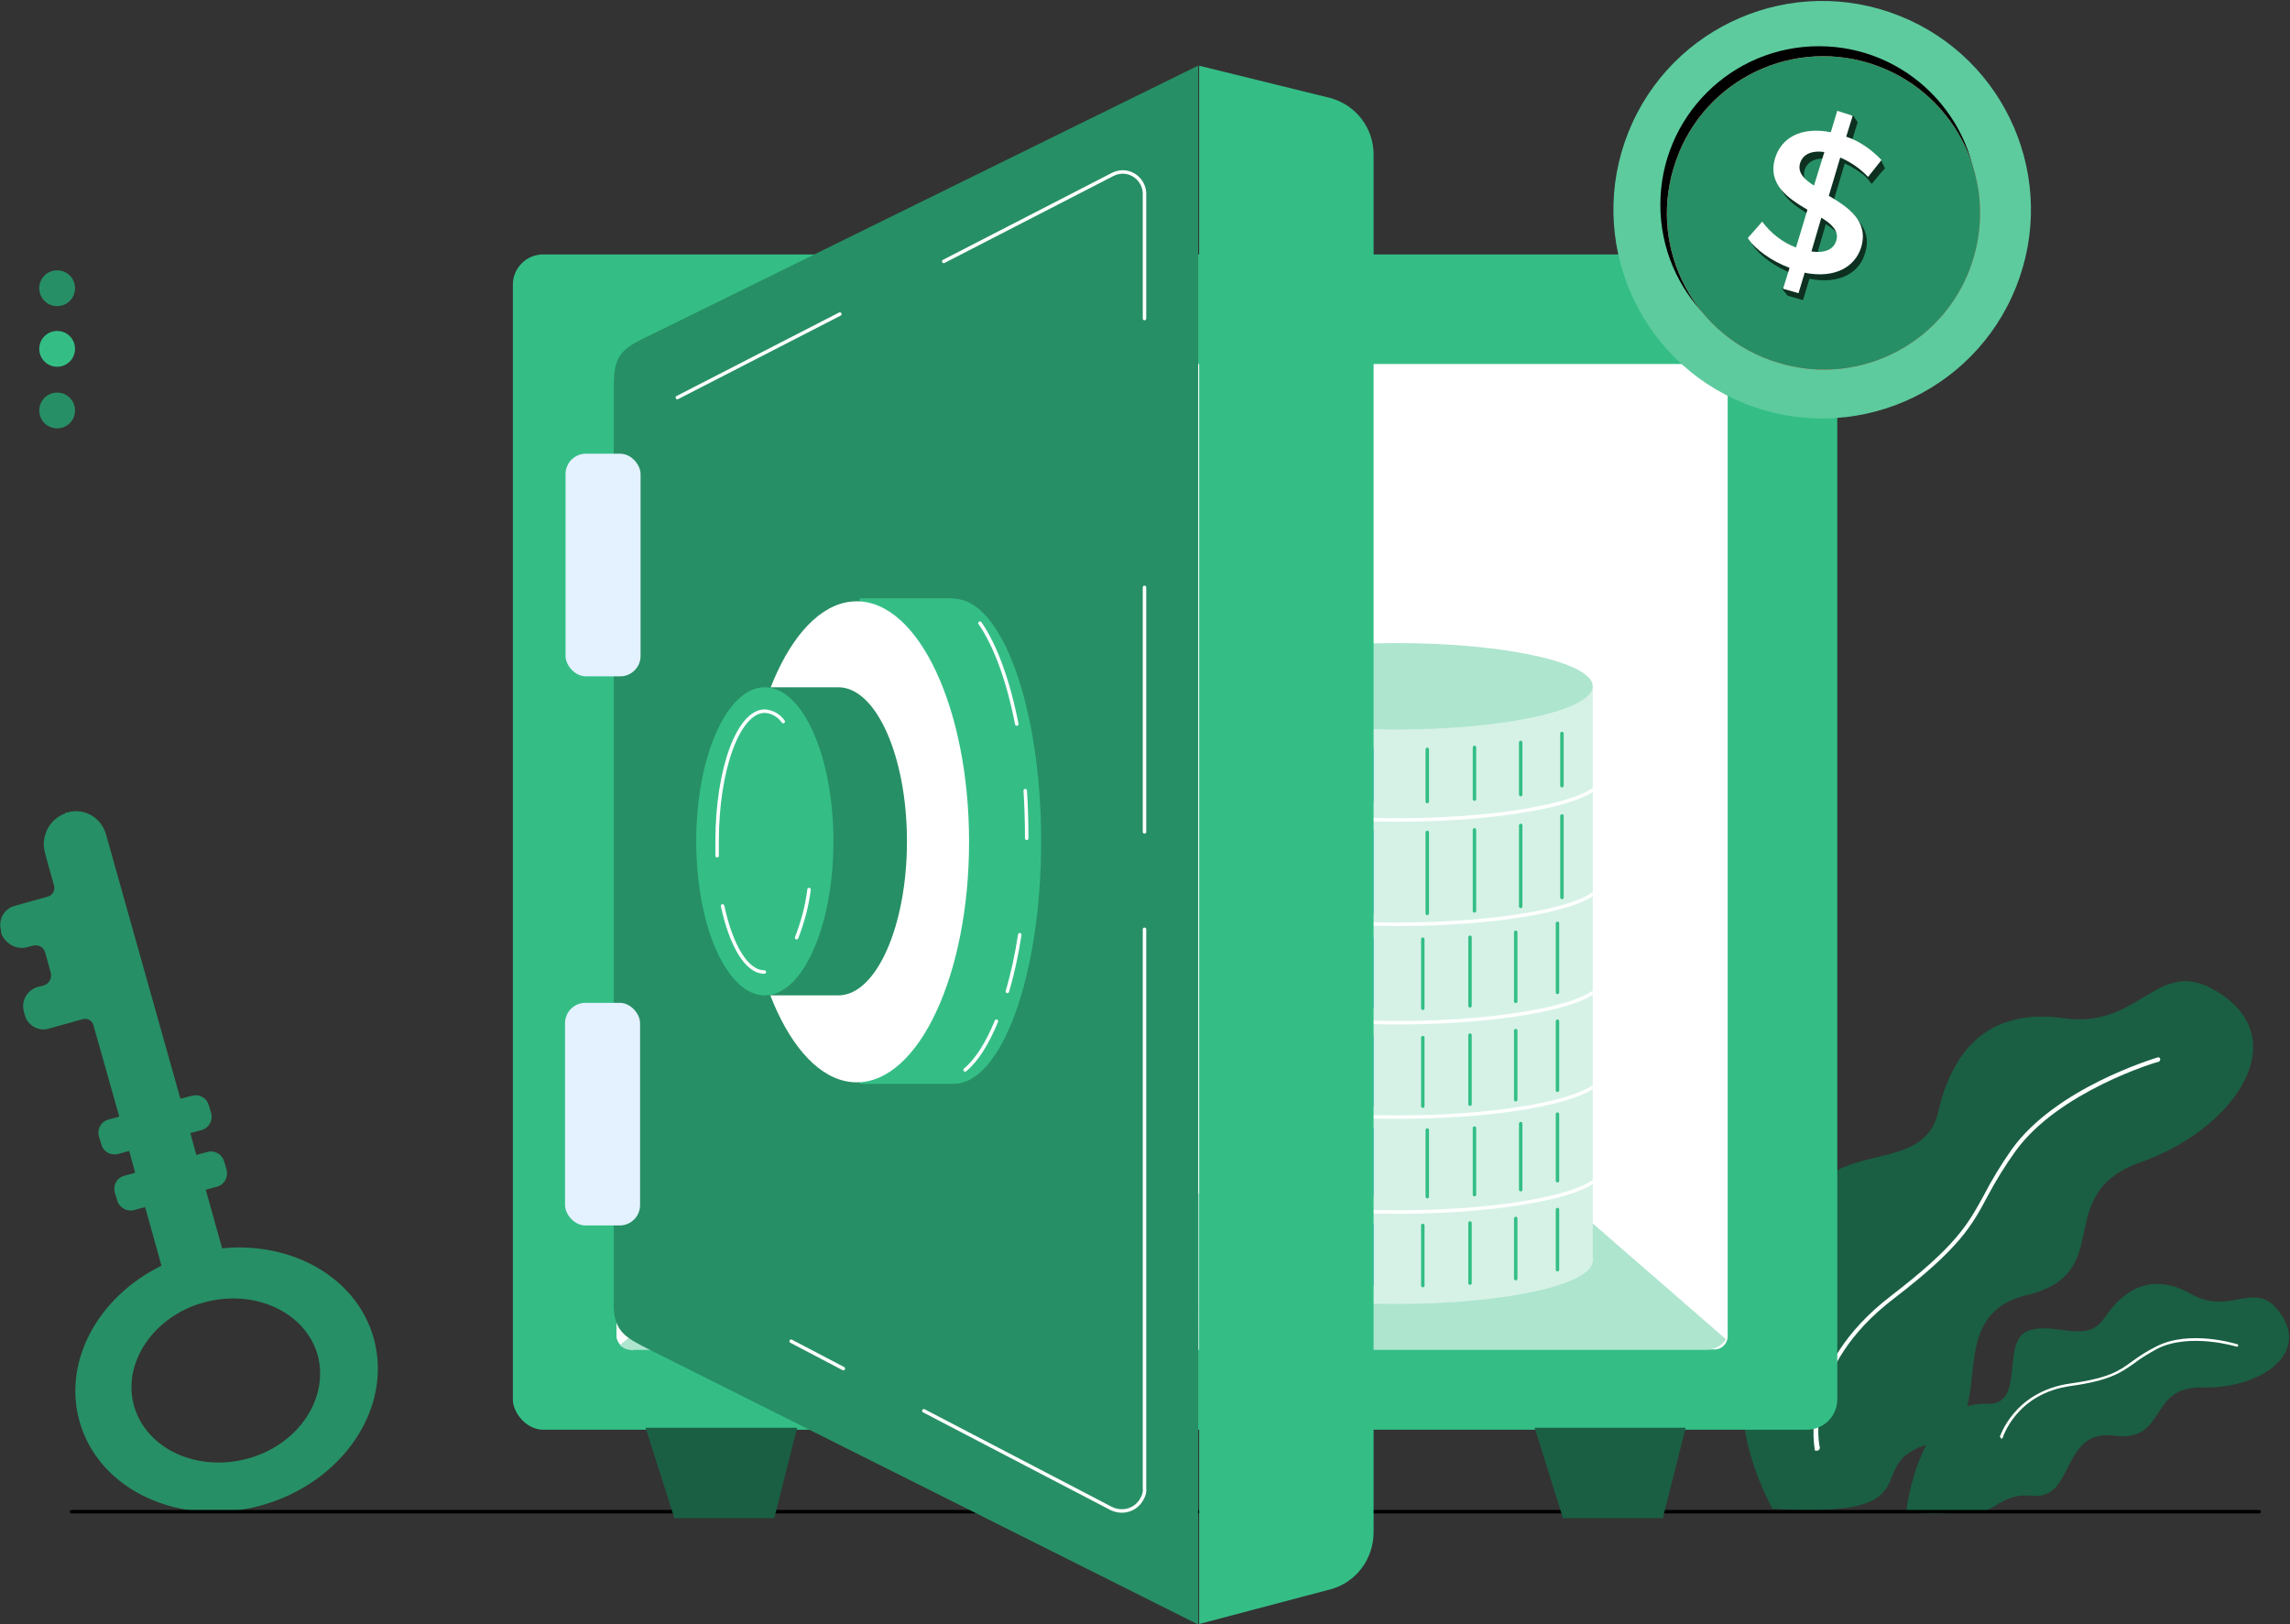 <svg xmlns="http://www.w3.org/2000/svg" xmlns:xlink="http://www.w3.org/1999/xlink" version="1.1" viewBox="0 0 460.8 326.8"><rect x="0" y="0" width="460.8" height="326.8" fill="#333333" stroke="none"/><defs><clipPath id="bank-clip-path"><rect x="241.5" y="140.2" width="79" height="113.7" style="fill: none;"/></clipPath></defs><path d="M13.1,163.7c-3.3,1.2-5,4.8-4,8.1,0,0,1.1,4.1,1.8,6.5.2.9-.3,1.8-1.2,2.1,0,0,0,0,0,0l-6.8,1.9c-2.1.6-3.3,2.8-2.7,4.9v.5c.8,2.2,3.1,3.5,5.3,2.9,0,0,0,0,0,0l1.1-.3c1.1-.3,2.2.3,2.5,1.4l1.1,4c.3,1.1-.3,2.3-1.4,2.6l-1.2.3c-2.1.6-3.4,2.8-2.8,4.9,0,0,0,0,0,.1l.2.7c.6,2.1,2.8,3.3,4.8,2.7l6.8-1.9c1-.3,2,.3,2.2,1.2l5.2,18.4-2.2.6c-1.5.4-2.3,1.9-1.9,3.4,0,0,0,0,0,0l.5,1.6c.4,1.5,1.9,2.3,3.4,1.9,0,0,0,0,0,0l2.2-.6,1.2,4.4-2.2.6c-1.5.4-2.3,1.9-1.9,3.4,0,0,0,0,0,0l.5,1.6c.4,1.4,1.9,2.3,3.4,1.9,0,0,0,0,0,0l2.2-.6,3.3,11.8s0,0,0,0c-12.7,6.2-19.9,19.2-16.5,31.3,3.9,14,20.4,21.5,36.7,16.9s26.4-19.6,22.5-33.6c-3.4-12.2-16.4-19.5-30.5-18.1,0,0,0,0,0,0l-3.3-11.8,2.3-.6c1.4-.4,2.3-1.9,1.9-3.4l-.5-1.7c-.4-1.4-1.9-2.3-3.3-1.9,0,0,0,0,0,0l-2.3.6-1.2-4.4,2.3-.6c1.4-.4,2.3-1.9,1.9-3.4l-.5-1.6c-.4-1.5-1.9-2.3-3.4-1.9,0,0,0,0,0,0l-2.3.6-15-53.3c-1-3.4-4.5-5.3-7.8-4.3,0,0-.2,0-.3,0ZM63.9,272.6c2.4,8.7-3.8,18.1-14,20.9s-20.4-1.9-22.9-10.5,3.8-18.1,14-20.9,20.4,1.9,22.9,10.5Z" style="fill: #278f65;"/><path d="M11.5,79c2,0,3.6,1.6,3.6,3.6s-1.6,3.6-3.6,3.6-3.6-1.6-3.6-3.6h0c0-2,1.6-3.6,3.6-3.6Z" style="fill: #278f65;"/><path d="M11.5,66.6c2,0,3.6,1.6,3.6,3.6s-1.6,3.6-3.6,3.6-3.6-1.6-3.6-3.6h0c0-2,1.6-3.6,3.6-3.6Z" style="fill: #34be86;"/><path d="M11.5,54.4c2,0,3.6,1.6,3.6,3.6s-1.6,3.6-3.6,3.6-3.6-1.6-3.6-3.6h0c0-2,1.6-3.6,3.6-3.6Z" style="fill: #278f65;"/><g><path d="M383.6,304s2.5-22.2,16.2-21.5c7.9.4,2.8-12.4,8.1-14.6s11.9,2.8,15.5-2.6,9.2-9.6,17.5-4.9,13.1-3.7,18.3,4.4-4.9,14.7-16,14.4-7,11.1-17.8,9.7-7.8,13.1-16.6,12.1c-6.2-.7-8,4.1-12,3.4-1.7-.3-9,.9-13.3-.4Z" style="fill: #1a5f43;"/><g><path d="M402.4,289.2h0s2.8-9.2,14.2-10.8c7.8-1.1,9.8-2.5,12.5-4.5,1.5-1.1,3.1-2.1,4.7-2.9,6.7-3.5,16-.6,16.4-.5.1,0,.2.2.2.3,0,.1-.2.2-.3.2,0,0,0,0,0,0,0,0-9.4-2.9-16,.4-1.6.9-3.2,1.8-4.6,2.9-2.7,1.9-4.9,3.5-12.8,4.6-11,1.5-13.7,10.4-13.7,10.4,0,.1-.2.2-.3.2-.1,0-.2-.2-.1-.3Z" style="fill: #fff;"/></g></g><path d="M356.7,303.7s-16.8-29.9,5.7-37.3c13.1-4.3-3.2-21.8,4.1-28.7s21-2.9,23.5-13.9,9-21.2,25.3-18.9,19-14.1,32.4-4.3,1.2,26.9-17,33.3-4.5,22.3-22.8,26.7-4.5,26-19.4,29.9,2,15.2-31.8,13.1Z" style="fill: #1a5f43;"/><g><path d="M365.2,291.8s0,0,0,0c0-.2-3.7-16.5,15.4-31.1,13-10,15.3-14.2,18.5-20,1.7-3.3,3.6-6.4,5.7-9.4,8.9-12.4,28.5-18.2,29.3-18.5.3-.1.5,0,.6.3,0,0,0,0,0,0,0,.3-.2.6-.5.6-.2,0-19.9,5.9-28.6,17.9-2.1,2.9-4,6-5.7,9.2-3.1,5.8-5.5,10.3-18.8,20.5-18.5,14.1-15,29.9-14.9,30,0,.3-.2.6-.5.6-.2.1-.5,0-.7-.2Z" style="fill: #fff;"/></g><line x1="14.4" y1="304.2" x2="454.6" y2="304.2" style="fill: none; stroke: #000; stroke-linecap: round; stroke-miterlimit: 10; stroke-width: .7px;"/><rect x="103.2" y="51.2" width="266.5" height="236.5" rx="6.1" ry="6.1" style="fill: #34be86;"/><rect x="123.4" y="72.6" width="224.9" height="199.6" rx="3.3" ry="3.3" style="fill: #fff; stroke: #34be86; stroke-miterlimit: 10; stroke-width: 1.3px;"/><polygon points="155.8 305.5 135.7 305.5 129.9 287.3 160.4 287.3 155.8 305.5" style="fill: #1a5f43;"/><polygon points="334.6 305.5 314.5 305.5 308.8 287.3 339.2 287.3 334.6 305.5" style="fill: #1a5f43;"/><path d="M127.5,271.6h216c1.5,0,3-.8,3.8-2.1l-33.7-29.3h-151.9l-37,30.5c.8.6,1.8,1,2.8,1Z" style="fill: #aee5cf;"/><ellipse cx="281" cy="253.7" rx="39.5" ry="8.7" style="fill: #d6f2e7;"/><rect x="241.5" y="138.1" width="79" height="115.7" style="fill: #d6f2e7;"/><path d="M241.5,138.1c0,4.8,17.7,8.7,39.5,8.7s39.5-3.9,39.5-8.7-17.7-8.7-39.5-8.7-39.5,3.9-39.5,8.7Z" style="fill: #aee5cf;"/><g style="clip-path: url(#bank-clip-path);"><g><path d="M239.9,156.3c0,4.8,18.5,8.7,41.3,8.7s41.3-3.9,41.3-8.7" style="fill: none; stroke: #fff; stroke-miterlimit: 10; stroke-width: .7px;"/><path d="M239.9,177.3c0,4.8,18.5,8.7,41.3,8.7s41.3-3.9,41.3-8.7" style="fill: none; stroke: #fff; stroke-miterlimit: 10; stroke-width: .7px;"/><path d="M239.9,197.1c0,4.8,18.5,8.7,41.3,8.7s41.3-3.9,41.3-8.7" style="fill: none; stroke: #fff; stroke-miterlimit: 10; stroke-width: .7px;"/><path d="M239.9,216.1c0,4.8,18.5,8.7,41.3,8.7s41.3-3.9,41.3-8.7" style="fill: none; stroke: #fff; stroke-miterlimit: 10; stroke-width: .7px;"/><path d="M239.9,235.2c0,4.8,18.5,8.7,41.3,8.7s41.3-3.9,41.3-8.7" style="fill: none; stroke: #fff; stroke-miterlimit: 10; stroke-width: .7px;"/></g></g><line x1="249.6" y1="243.3" x2="249.6" y2="255.4" style="fill: none; stroke: #81c0ef; stroke-linecap: round; stroke-miterlimit: 10; stroke-width: .7px;"/><line x1="249.6" y1="224.1" x2="249.6" y2="237.5" style="fill: none; stroke: #81c0ef; stroke-linecap: round; stroke-miterlimit: 10; stroke-width: .7px;"/><line x1="249.6" y1="205.4" x2="249.6" y2="219.3" style="fill: none; stroke: #81c0ef; stroke-linecap: round; stroke-miterlimit: 10; stroke-width: .7px;"/><line x1="249.6" y1="185.7" x2="249.6" y2="199.6" style="fill: none; stroke: #81c0ef; stroke-linecap: round; stroke-miterlimit: 10; stroke-width: .7px;"/><line x1="249.6" y1="164.1" x2="249.6" y2="180.5" style="fill: none; stroke: #81c0ef; stroke-linecap: round; stroke-miterlimit: 10; stroke-width: .7px;"/><line x1="249.6" y1="147.5" x2="249.6" y2="158" style="fill: none; stroke: #81c0ef; stroke-linecap: round; stroke-miterlimit: 10; stroke-width: .7px;"/><line x1="257.1" y1="245.4" x2="257.1" y2="257.5" style="fill: none; stroke: #81c0ef; stroke-linecap: round; stroke-miterlimit: 10; stroke-width: .7px;"/><line x1="257.1" y1="226.2" x2="257.1" y2="239.6" style="fill: none; stroke: #81c0ef; stroke-linecap: round; stroke-miterlimit: 10; stroke-width: .7px;"/><line x1="257.1" y1="207.5" x2="257.1" y2="221.4" style="fill: none; stroke: #81c0ef; stroke-linecap: round; stroke-miterlimit: 10; stroke-width: .7px;"/><line x1="257.1" y1="187.8" x2="257.1" y2="201.7" style="fill: none; stroke: #81c0ef; stroke-linecap: round; stroke-miterlimit: 10; stroke-width: .7px;"/><line x1="257.1" y1="166.2" x2="257.1" y2="182.6" style="fill: none; stroke: #81c0ef; stroke-linecap: round; stroke-miterlimit: 10; stroke-width: .7px;"/><line x1="257.1" y1="149.6" x2="257.1" y2="160.1" style="fill: none; stroke: #81c0ef; stroke-linecap: round; stroke-miterlimit: 10; stroke-width: .7px;"/><line x1="265.5" y1="246.6" x2="265.5" y2="258.7" style="fill: none; stroke: #81c0ef; stroke-linecap: round; stroke-miterlimit: 10; stroke-width: .7px;"/><line x1="265.5" y1="227.4" x2="265.5" y2="240.8" style="fill: none; stroke: #81c0ef; stroke-linecap: round; stroke-miterlimit: 10; stroke-width: .7px;"/><line x1="265.5" y1="208.8" x2="265.5" y2="222.6" style="fill: none; stroke: #81c0ef; stroke-linecap: round; stroke-miterlimit: 10; stroke-width: .7px;"/><line x1="265.5" y1="189" x2="265.5" y2="202.9" style="fill: none; stroke: #81c0ef; stroke-linecap: round; stroke-miterlimit: 10; stroke-width: .7px;"/><line x1="265.5" y1="167.5" x2="265.5" y2="183.8" style="fill: none; stroke: #81c0ef; stroke-linecap: round; stroke-miterlimit: 10; stroke-width: .7px;"/><line x1="265.5" y1="150.8" x2="265.5" y2="161.3" style="fill: none; stroke: #81c0ef; stroke-linecap: round; stroke-miterlimit: 10; stroke-width: .7px;"/><line x1="313.4" y1="243.4" x2="313.4" y2="255.5" style="fill: none; stroke: #34be86; stroke-linecap: round; stroke-miterlimit: 10; stroke-width: .7px;"/><line x1="313.4" y1="224.2" x2="313.4" y2="237.6" style="fill: none; stroke: #34be86; stroke-linecap: round; stroke-miterlimit: 10; stroke-width: .7px;"/><line x1="313.4" y1="205.5" x2="313.4" y2="219.4" style="fill: none; stroke: #34be86; stroke-linecap: round; stroke-miterlimit: 10; stroke-width: .7px;"/><line x1="313.4" y1="185.8" x2="313.4" y2="199.7" style="fill: none; stroke: #34be86; stroke-linecap: round; stroke-miterlimit: 10; stroke-width: .7px;"/><line x1="314.3" y1="164.2" x2="314.3" y2="180.6" style="fill: none; stroke: #34be86; stroke-linecap: round; stroke-miterlimit: 10; stroke-width: .7px;"/><line x1="314.3" y1="147.6" x2="314.3" y2="158.1" style="fill: none; stroke: #34be86; stroke-linecap: round; stroke-miterlimit: 10; stroke-width: .7px;"/><line x1="305" y1="245.2" x2="305" y2="257.3" style="fill: none; stroke: #34be86; stroke-linecap: round; stroke-miterlimit: 10; stroke-width: .7px;"/><line x1="306" y1="226.1" x2="306" y2="239.4" style="fill: none; stroke: #34be86; stroke-linecap: round; stroke-miterlimit: 10; stroke-width: .7px;"/><line x1="305" y1="207.4" x2="305" y2="221.3" style="fill: none; stroke: #34be86; stroke-linecap: round; stroke-miterlimit: 10; stroke-width: .7px;"/><line x1="305" y1="187.6" x2="305" y2="201.5" style="fill: none; stroke: #34be86; stroke-linecap: round; stroke-miterlimit: 10; stroke-width: .7px;"/><line x1="306" y1="166.1" x2="306" y2="182.4" style="fill: none; stroke: #34be86; stroke-linecap: round; stroke-miterlimit: 10; stroke-width: .7px;"/><line x1="306" y1="149.4" x2="306" y2="159.9" style="fill: none; stroke: #34be86; stroke-linecap: round; stroke-miterlimit: 10; stroke-width: .7px;"/><line x1="295.8" y1="246.1" x2="295.8" y2="258.2" style="fill: none; stroke: #34be86; stroke-linecap: round; stroke-miterlimit: 10; stroke-width: .7px;"/><line x1="296.7" y1="227" x2="296.7" y2="240.4" style="fill: none; stroke: #34be86; stroke-linecap: round; stroke-miterlimit: 10; stroke-width: .7px;"/><line x1="295.8" y1="208.3" x2="295.8" y2="222.2" style="fill: none; stroke: #34be86; stroke-linecap: round; stroke-miterlimit: 10; stroke-width: .7px;"/><line x1="295.8" y1="188.6" x2="295.8" y2="202.4" style="fill: none; stroke: #34be86; stroke-linecap: round; stroke-miterlimit: 10; stroke-width: .7px;"/><line x1="296.7" y1="167" x2="296.7" y2="183.3" style="fill: none; stroke: #34be86; stroke-linecap: round; stroke-miterlimit: 10; stroke-width: .7px;"/><line x1="296.7" y1="150.4" x2="296.7" y2="160.8" style="fill: none; stroke: #34be86; stroke-linecap: round; stroke-miterlimit: 10; stroke-width: .7px;"/><line x1="286.3" y1="246.6" x2="286.3" y2="258.7" style="fill: none; stroke: #34be86; stroke-linecap: round; stroke-miterlimit: 10; stroke-width: .7px;"/><line x1="287.2" y1="227.4" x2="287.2" y2="240.8" style="fill: none; stroke: #34be86; stroke-linecap: round; stroke-miterlimit: 10; stroke-width: .7px;"/><line x1="286.3" y1="208.8" x2="286.3" y2="222.6" style="fill: none; stroke: #34be86; stroke-linecap: round; stroke-miterlimit: 10; stroke-width: .7px;"/><line x1="286.3" y1="189" x2="286.3" y2="202.9" style="fill: none; stroke: #34be86; stroke-linecap: round; stroke-miterlimit: 10; stroke-width: .7px;"/><line x1="287.2" y1="167.5" x2="287.2" y2="183.8" style="fill: none; stroke: #34be86; stroke-linecap: round; stroke-miterlimit: 10; stroke-width: .7px;"/><line x1="287.2" y1="150.8" x2="287.2" y2="161.3" style="fill: none; stroke: #34be86; stroke-linecap: round; stroke-miterlimit: 10; stroke-width: .7px;"/><line x1="276.1" y1="246.4" x2="276.1" y2="258.5" style="fill: none; stroke: #81c0ef; stroke-linecap: round; stroke-miterlimit: 10; stroke-width: .7px;"/><line x1="276.1" y1="227.2" x2="276.1" y2="240.6" style="fill: none; stroke: #81c0ef; stroke-linecap: round; stroke-miterlimit: 10; stroke-width: .7px;"/><line x1="276.1" y1="208.5" x2="276.1" y2="222.4" style="fill: none; stroke: #81c0ef; stroke-linecap: round; stroke-miterlimit: 10; stroke-width: .7px;"/><line x1="276.1" y1="188.8" x2="276.1" y2="202.7" style="fill: none; stroke: #81c0ef; stroke-linecap: round; stroke-miterlimit: 10; stroke-width: .7px;"/><line x1="276.1" y1="167.3" x2="276.1" y2="183.6" style="fill: none; stroke: #81c0ef; stroke-linecap: round; stroke-miterlimit: 10; stroke-width: .7px;"/><line x1="276.1" y1="150.6" x2="276.1" y2="161.1" style="fill: none; stroke: #81c0ef; stroke-linecap: round; stroke-miterlimit: 10; stroke-width: .7px;"/><path d="M123.5,77.8v184.8c0,5.6,2.7,6.7,7.6,9.2l110,55.1V13.2l-111.8,55c-4.8,2.3-5.8,4.2-5.8,9.6Z" style="fill: #278f65;"/><path d="M241.2,13.2l26.4,6.5c5.3,1.4,8.9,6.2,8.8,11.6v277c0,5.4-3.5,10.1-8.6,11.5l-26.5,7V13.2Z" style="fill: #34be86;"/><rect x="113.8" y="91.3" width="15.1" height="44.8" rx="4.1" ry="4.1" style="fill: #e4f1ff;"/><rect x="113.7" y="201.8" width="15.1" height="44.8" rx="4.1" ry="4.1" style="fill: #e4f1ff;"/><path d="M191.9,120.4h-18.9v97.7h18.9c9.7,0,17.6-21.9,17.6-48.8s-7.9-48.8-17.6-48.8Z" style="fill: #34be86;"/><ellipse cx="172.4" cy="169.4" rx="22.6" ry="48.4" style="fill: #fff;"/><path d="M168.7,138.3h-14.8v62h14.8c7.6,0,13.8-13.9,13.8-31s-6.2-31-13.8-31Z" style="fill: #278f65;"/><ellipse cx="153.9" cy="169.3" rx="13.8" ry="31" style="fill: #34be86;"/><line x1="169" y1="63.2" x2="136.3" y2="80" style="fill: none; stroke: #fff; stroke-linecap: round; stroke-miterlimit: 10; stroke-width: .7px;"/><path d="M230.3,64.1v-25.1c0-2.4-2-4.4-4.4-4.4-.7,0-1.4.2-2,.5l-27,13.9-7,3.6" style="fill: none; stroke: #fff; stroke-linecap: round; stroke-miterlimit: 10; stroke-width: .7px;"/><line x1="230.3" y1="167.4" x2="230.3" y2="118.2" style="fill: none; stroke: #fff; stroke-linecap: round; stroke-miterlimit: 10; stroke-width: .7px;"/><path d="M185.9,283.9l18.8,9.8,18.8,9.8c2.3,1.2,5.1.4,6.3-1.9.4-.7.6-1.4.5-2.2v-112.4" style="fill: none; stroke: #fff; stroke-linecap: round; stroke-miterlimit: 10; stroke-width: .7px;"/><line x1="159.2" y1="269.9" x2="169.7" y2="275.4" style="fill: none; stroke: #fff; stroke-linecap: round; stroke-miterlimit: 10; stroke-width: .7px;"/><path d="M153.8,195.6c-3.6,0-6.7-5.4-8.4-13.3" style="fill: none; stroke: #fff; stroke-linecap: round; stroke-miterlimit: 10; stroke-width: .7px;"/><path d="M162.8,179c-.4,3.3-1.3,6.6-2.5,9.7" style="fill: none; stroke: #fff; stroke-linecap: round; stroke-miterlimit: 10; stroke-width: .7px;"/><path d="M144.3,172.2c0-.9,0-1.9,0-2.9,0-14.5,4.3-26.2,9.6-26.2,1.5.1,2.9.9,3.7,2.1" style="fill: none; stroke: #fff; stroke-linecap: round; stroke-miterlimit: 10; stroke-width: .7px;"/><path d="M204.6,145.7c-1.7-8.7-4.3-15.8-7.4-20.3" style="fill: none; stroke: #fff; stroke-linecap: round; stroke-miterlimit: 10; stroke-width: .7px;"/><path d="M206.6,168.7c0-3.3-.1-6.5-.3-9.6" style="fill: none; stroke: #fff; stroke-linecap: round; stroke-miterlimit: 10; stroke-width: .7px;"/><path d="M202.7,199.5c1.1-3.7,1.9-7.5,2.5-11.4" style="fill: none; stroke: #fff; stroke-linecap: round; stroke-miterlimit: 10; stroke-width: .7px;"/><path d="M194.2,215.3c2.4-2,4.5-5.4,6.3-9.8" style="fill: none; stroke: #fff; stroke-linecap: round; stroke-miterlimit: 10; stroke-width: .7px;"/><circle cx="366.4" cy="42" r="42" transform="translate(191.6 366.8) rotate(-68.2)" style="fill: #5dcb9e;"/><circle cx="366" cy="41.2" r="31.9"/><path d="M397.1,52c-5,16.7-22.6,26.1-39.3,21-16.7-5-26.1-22.6-21-39.3,5-16.7,22.6-26.1,39.3-21,0,0,0,0,0,0,16.6,5.1,26,22.6,21,39.3Z" style="fill: #ff725e;"/><path d="M397.1,52c-5,16.7-22.6,26.1-39.3,21-16.7-5-26.1-22.6-21-39.3,5-16.7,22.6-26.1,39.3-21,0,0,0,0,0,0,16.6,5.1,26,22.6,21,39.3Z" style="fill: #278f65;"/><path d="M368.9,40.6l2.3-7.7h0c1.4.6,2.6,1.4,3.8,2.3.6.5,1.1,1.1,1.6,1.8l.2-.2,2-2.4.5-.5-.9-1.9h-.8c-1.5-1.3-3.2-2.5-5.1-3.2l1.3-4.2-1-1.5-.3,1.1-1.8-.6-1.4,4.3c-6.1-1.2-10,1.3-11.2,5.2-1.6,5.3,2.5,8.1,6.5,10.4l-2.3,7.6c-2.7-1.1-5.1-2.9-6.8-5.2l-2.9,3.3c1.5,2.3,4.7,4.6,8.4,6l-1,3.2-1.5-.4,1.2,1.5,3.1.9,1.3-4.3c6.2,1.2,10.1-1.3,11.2-5.2,1.6-5.3-2.6-8-6.5-10.4ZM366,38.8c-2-1.3-3.4-2.7-2.9-4.5.5-1.7,2.1-2.7,4.9-2.3l-2.1,6.8ZM365.4,51.9l2-6.8c2.1,1.3,3.5,2.7,2.9,4.6-.5,1.7-2.1,2.7-5,2.2h0Z" style="fill: #0d3021;"/><path d="M363.2,54.7l-1.3,4.3-3.1-.9,1.3-4.2c-3.7-1.4-6.9-3.7-8.4-6l2.9-3.3c1.7,2.3,4.1,4.2,6.8,5.2l2.3-7.6c-3.9-2.3-8.1-5.1-6.5-10.4,1.2-3.9,5-6.4,11.2-5.2l1.3-4.3,3.1,1-1.3,4.2c2.7.9,5.1,2.6,7.1,4.7l-2.7,3.4c-1.6-1.7-3.5-3-5.6-3.9l-2.3,7.7c3.9,2.3,8.1,5.1,6.5,10.4-1.2,3.8-5.1,6.3-11.3,5.1ZM365,37.4l2.1-6.8c-2.8-.4-4.4.6-4.9,2.3-.5,1.8.8,3.2,2.9,4.5ZM369.5,48.4c.6-1.9-.9-3.3-3-4.6l-2,6.8c2.9.4,4.5-.5,5-2.2h0Z" style="fill: #fff;"/></svg>